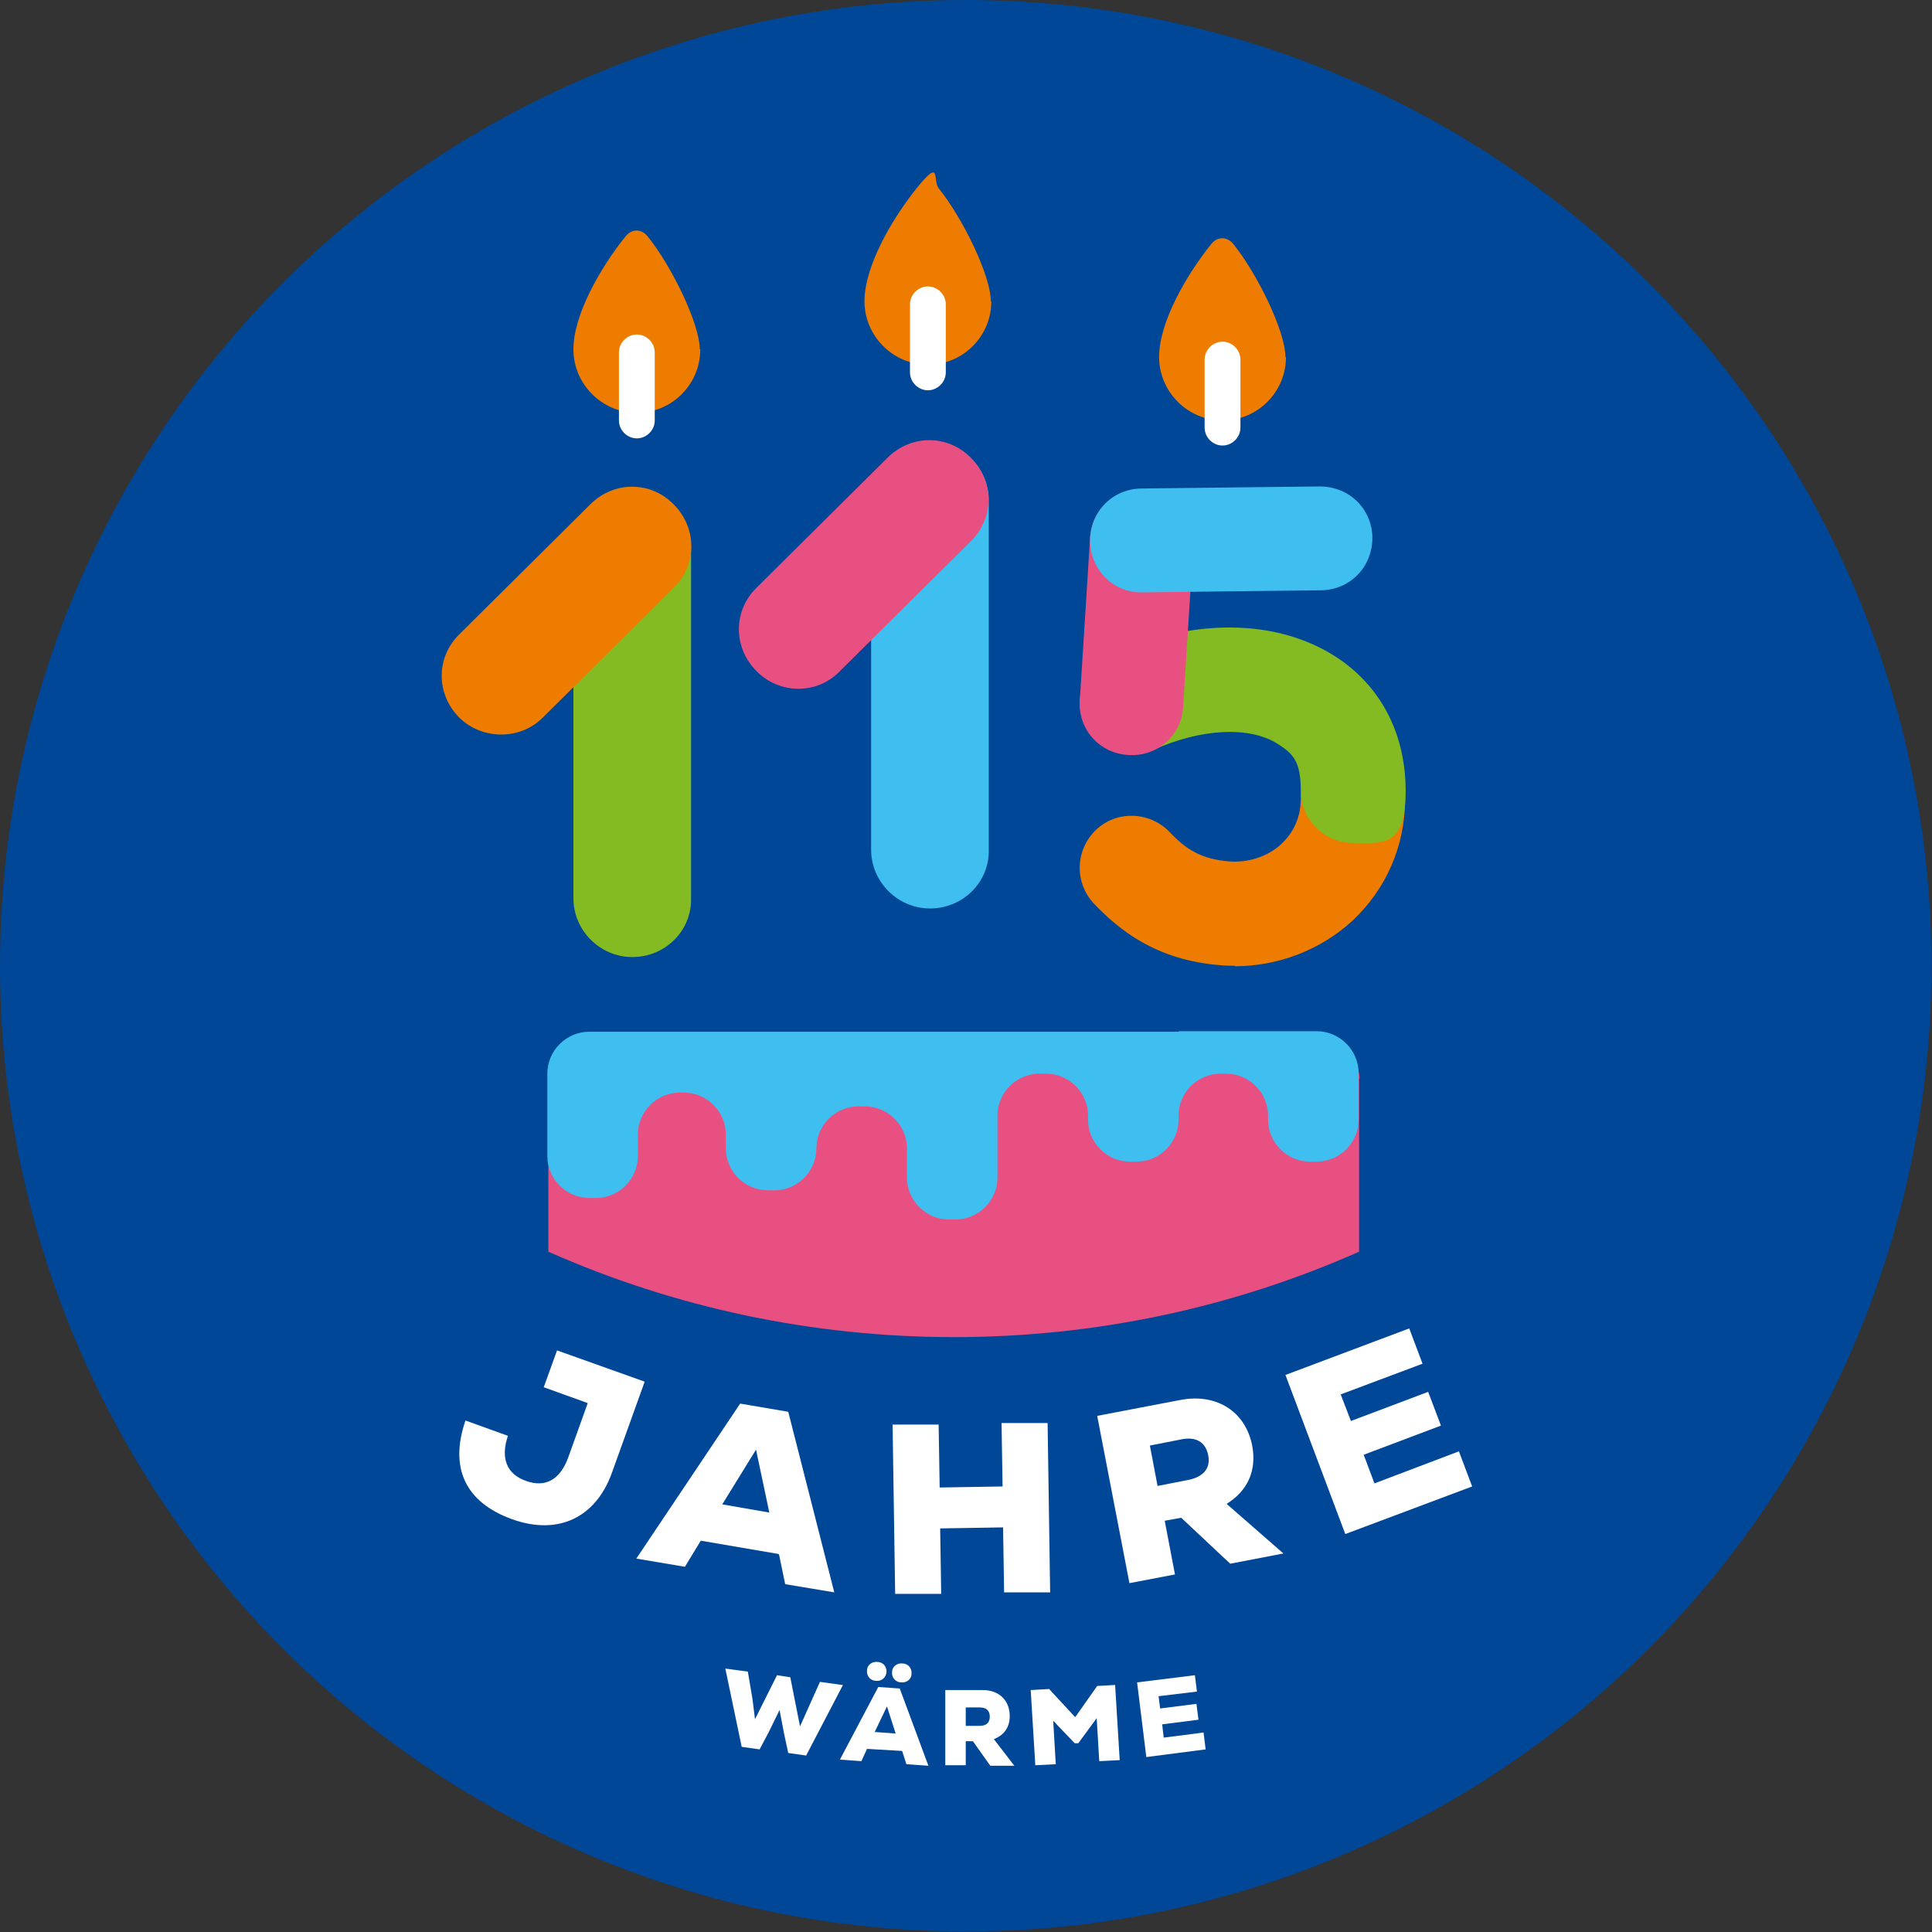 <?xml version="1.0" encoding="UTF-8"?>
<svg id="Ebene_1" xmlns="http://www.w3.org/2000/svg" version="1.1" viewBox="0 0 377.7 377.7">
  <rect x="0" y="0" width="377.7" height="377.7" fill="#333333" stroke="none"/>
  <!-- Generator: Adobe Illustrator 29.2.1, SVG Export Plug-In . SVG Version: 2.1.0 Build 116)  -->
  <defs>
    <style>
      .st0 {
        fill: #85bb22;
      }

      .st1 {
        fill: none;
        stroke: #004799;
        stroke-linecap: round;
        stroke-linejoin: round;
        stroke-width: 9.8px;
      }

      .st2 {
        fill: #e95082;
      }

      .st3 {
        fill: #e95082;
      }

      .st4 {
        fill: #3ebfef;
      }

      .st5 {
        fill: #004798;
      }

      .st6 {
        fill: #fff;
      }

      .st7 {
        fill: #ee7c00;
      }
    </style>
  </defs>
  <circle class="st5" cx="188.8" cy="188.8" r="188.8"/>
  <path class="st7" d="M136.9,68.3c0,6.9-5.6,12.4-12.4,12.4s-12.4-5.6-12.4-12.4,5.3-16,10.2-22.1c1.2-1.5,3.1-1.5,4.3,0,4.7,5.8,10.2,17.1,10.2,22.1Z"/>
  <path class="st7" d="M193.8,58.9c0,6.9-5.6,12.4-12.4,12.4s-12.4-5.6-12.4-12.4,5.3-16,10.2-22.1,3.1-1.5,4.3,0c4.7,5.8,10.2,17.1,10.2,22.1Z"/>
  <path class="st7" d="M251.4,69.8c0,6.9-5.6,12.4-12.4,12.4s-12.4-5.6-12.4-12.4,5.3-16,10.2-22.1c1.2-1.5,3.1-1.5,4.3,0,4.7,5.8,10.2,17.1,10.2,22.1Z"/>
  <path class="st6" d="M181.4,76.3c-1.9,0-3.5-1.6-3.5-3.5v-13.3c0-1.9,1.6-3.5,3.5-3.5s3.5,1.6,3.5,3.5v13.3c0,1.9-1.6,3.5-3.5,3.5Z"/>
  <path class="st6" d="M239,87.1c-1.9,0-3.5-1.6-3.5-3.5v-13.3c0-1.9,1.6-3.5,3.5-3.5s3.5,1.6,3.5,3.5v13.3c0,1.9-1.6,3.5-3.5,3.5Z"/>
  <path class="st6" d="M124.5,85.7c-1.9,0-3.5-1.6-3.5-3.5v-13.3c0-1.9,1.6-3.5,3.5-3.5s3.5,1.6,3.5,3.5v13.3c0,1.9-1.6,3.5-3.5,3.5Z"/>
  <path class="st2" d="M265.7,210.8v33.9c-24.8,11-51.7,16.7-79.2,16.7s-54.5-5.7-79.3-16.7v-33.8c0-3,2.4-5.5,5.5-5.5h147.6c3,0,5.5,2.4,5.5,5.5Z"/>
  <g>
    <path class="st0" d="M123.6,187.1h0c-6.3,0-11.5-5.2-11.5-11.5v-68.3c0-6.3,5.2-11.5,11.5-11.5h0c6.3,0,11.5,5.2,11.5,11.5v68.2c.2,6.4-5,11.6-11.5,11.6Z"/>
    <path class="st7" d="M89.8,140.3h0c-4.6-4.6-4.6-11.8,0-16.3l25.6-25.4c4.6-4.6,11.8-4.6,16.3,0h0c4.6,4.6,4.6,11.8,0,16.3l-25.6,25.4c-4.4,4.4-11.8,4.4-16.3,0Z"/>
  </g>
  <g>
    <path class="st4" d="M181.8,177.6h0c-6.3,0-11.5-5.2-11.5-11.5v-68.3c0-6.3,5.2-11.5,11.5-11.5h0c6.3,0,11.5,5.2,11.5,11.5v68.2c.2,6.4-5,11.6-11.5,11.6Z"/>
    <path class="st3" d="M147.9,131.2h0c-4.6-4.6-4.6-11.8,0-16.3l25.6-25.4c4.6-4.6,11.8-4.6,16.3,0h0c4.6,4.6,4.6,11.8,0,16.3l-25.6,25.4c-4.4,4.6-11.8,4.6-16.3,0Z"/>
  </g>
  <path class="st1" d="M187.5,188.3"/>
  <path class="st7" d="M241.4,188.8c-.9,0-1.8,0-2.8-.1-12.7-1-19.9-7-24.7-12-3.9-4.1-3.7-10.5.3-14.4s10.5-3.7,14.4.3c3.2,3.4,6.1,5.3,11.6,5.8,3.8.3,7.6-.9,10.3-3.4,1.7-1.6,3.8-4.4,3.8-8.9s4.6-10.2,10.2-10.2,10.2,4.6,10.2,10.2c0,9.3-3.7,17.7-10.3,23.9-6.2,5.7-14.5,8.9-23,8.9Z"/>
  <path class="st0" d="M264.5,164.8c-5.6,0-10.2-4.6-10.2-10.2s-1.4-7.2-4.4-9.1c-5.5-3.6-15.1-3.1-24.4,1.1-5.1,2.3-11.2,0-13.5-5.1-2.3-5.1,0-11.2,5.1-13.5,15.9-7.2,32.3-7.1,43.9.3,8.9,5.7,13.8,15.1,13.8,26.3s-4.6,10.2-10.2,10.2Z"/>
  <path class="st3" d="M220.6,147.6h0c-5.7-.3-9.9-5.1-9.5-10.7l2-31.7c.3-5.7,5.1-9.9,10.7-9.5h0c5.7.3,9.9,5.1,9.5,10.7l-2,31.7c-.2,5.6-5.1,9.9-10.7,9.5Z"/>
  <path class="st4" d="M213.1,105.8h0c0-5.7,4.3-10.2,10-10.3l34.9-.4c5.7,0,10.2,4.3,10.3,10h0c0,5.7-4.3,10.2-10,10.3l-34.9.4c-5.6.2-10.2-4.3-10.3-10Z"/>
  <g>
    <path class="st6" d="M126,270.2l-6.4,17.8c-3.2,8.8-10.6,12.2-19.5,9-9.1-3.3-12.3-10-9.1-19.3l8.3,3c-1.5,4.4-.2,7.5,3.5,8.8,3.8,1.4,6.7-.2,8.3-4.6l3.8-10.6-8.6-3.1,2.6-7.2,17.1,6.1Z"/>
    <path class="st6" d="M152.2,303.8l-15.2-2.6-3.1,5.1-9.5-1.6,20.3-30.3,9.4,1.6,9,35.3-9.6-1.6-1.2-5.8ZM147.8,283.4l-6.6,10.7,9.2,1.6-2.6-12.3Z"/>
    <path class="st6" d="M204.8,278l.5,33.3h-9c0,.1-.2-12.7-.2-12.7l-12.3.2.2,12.8h-9c0,.1-.5-33.1-.5-33.1h9c0-.1.2,12.3.2,12.3l12.3-.2-.2-12.4h9Z"/>
    <path class="st6" d="M231,296.7l-3.3.6,2,10.5-8.9,1.7-6.3-32.7,16.2-3.1c7.2-1.4,12.8,2.3,14.1,8.9.9,4.8-.8,8.8-5,11.4l11.1,9.7-10.4,2-9.7-9.1ZM230.9,281.4l-6.1,1.2,1.5,7.9,6.1-1.2c2.9-.6,4.3-2.3,3.8-4.8-.5-2.6-2.4-3.7-5.3-3.1Z"/>
    <path class="st6" d="M285.2,283.7l2.6,6.9-24.8,9.3-11.7-31.1,24.2-9.1,2.6,6.9-16,6,2,5.2,15.1-5.7,2.5,6.6-15.1,5.7,2.1,5.6,16.6-6.3Z"/>
  </g>
  <g>
    <path class="st6" d="M164.8,329.4l-7.2,13.8-3.5-.5-.8-3.7-.9-4.7-2.1,4.3-1.8,3.4-3.5-.5-3.2-15.3,4.4.6.9,5.3.5,4,4.3-8.6,2.6.4,1.9,9.6,1.7-3.8,2.2-4.9,4.3.6Z"/>
    <path class="st6" d="M176.3,342.3l-6.8-.4-1.1,2.4-4.2-.3,7.5-14.2,4.2.3,5.6,15.1-4.3-.3-.8-2.5ZM173.4,333.6l-2.4,5,4.1.3-1.7-5.3ZM169.5,326.6c0-1.2,1.1-1.8,2-1.7,1,0,1.9.8,1.8,2s-1.1,1.8-2,1.7c-1,0-1.9-.8-1.8-2ZM174.4,326.9c0-1.2,1.1-1.8,2-1.7,1,0,1.9.8,1.8,2,0,1.2-1.1,1.8-2,1.7-1,0-1.9-.8-1.8-2Z"/>
    <path class="st6" d="M190.3,340.4h-1.5s0,4.7,0,4.7h-4s0-14.7,0-14.7h7.3c3.3,0,5.3,2.1,5.3,5.1,0,2.2-1.1,3.7-3.1,4.5l4,5.2h-4.7s-3.4-4.8-3.4-4.8ZM191.5,333.8h-2.7s0,3.6,0,3.6h2.7c1.3,0,2-.6,2-1.8,0-1.2-.7-1.8-2-1.8Z"/>
    <path class="st6" d="M218,329.4l.9,14.7-4,.2-.5-8.4-3.6,4.9h-.7s-4.2-4.4-4.2-4.4l.5,8.5-4,.2-.9-14.7,3.6-.2,5.1,5.5,4.3-6.1,3.6-.2Z"/>
    <path class="st6" d="M235.3,338.8l.4,3.2-11.6,1.5-1.8-14.6,11.3-1.4.4,3.2-7.5.9.3,2.4,7.1-.9.4,3.1-7.1.9.3,2.6,7.8-1Z"/>
  </g>
  <path class="st4" d="M230.5,201.7h-115.3c-4.5,0-8.2,3.7-8.2,8.2v16.1c0,4.5,3.7,8.2,8.2,8.2h1.3c4.5,0,8.2-3.7,8.2-8.2v-4.2c0-4.5,3.7-8.2,8.2-8.2h.8c4.5,0,8.2,3.7,8.2,8.2v2.7c0,4.5,3.7,8.2,8.2,8.2h1.3c4.5,0,8.2-3.7,8.2-8.2h0c0-4.5,3.7-8.2,8.2-8.2h1.3c4.5,0,8.2,3.7,8.2,8.2v5.7c0,4.5,3.7,8.2,8.2,8.2h1.3c4.5,0,8.2-3.7,8.2-8.2v-12.1c0-4.5,3.7-8.2,8.2-8.2h1.3c4.5,0,8.2,3.7,8.2,8.2v.8c0,4.5,3.7,8.2,8.2,8.2h1.3c4.5,0,8.2-3.7,8.2-8.2v-.8c0-4.5,3.7-8.2,8.2-8.2h1.1c4.5,0,8.2,3.7,8.2,8.2v.8c0,4.5,3.7,8.2,8.2,8.2h1.3c4.5,0,8.2-3.7,8.2-8.2v-9.1c0-4.5-3.7-8.2-8.2-8.2h-27Z"/>
</svg>